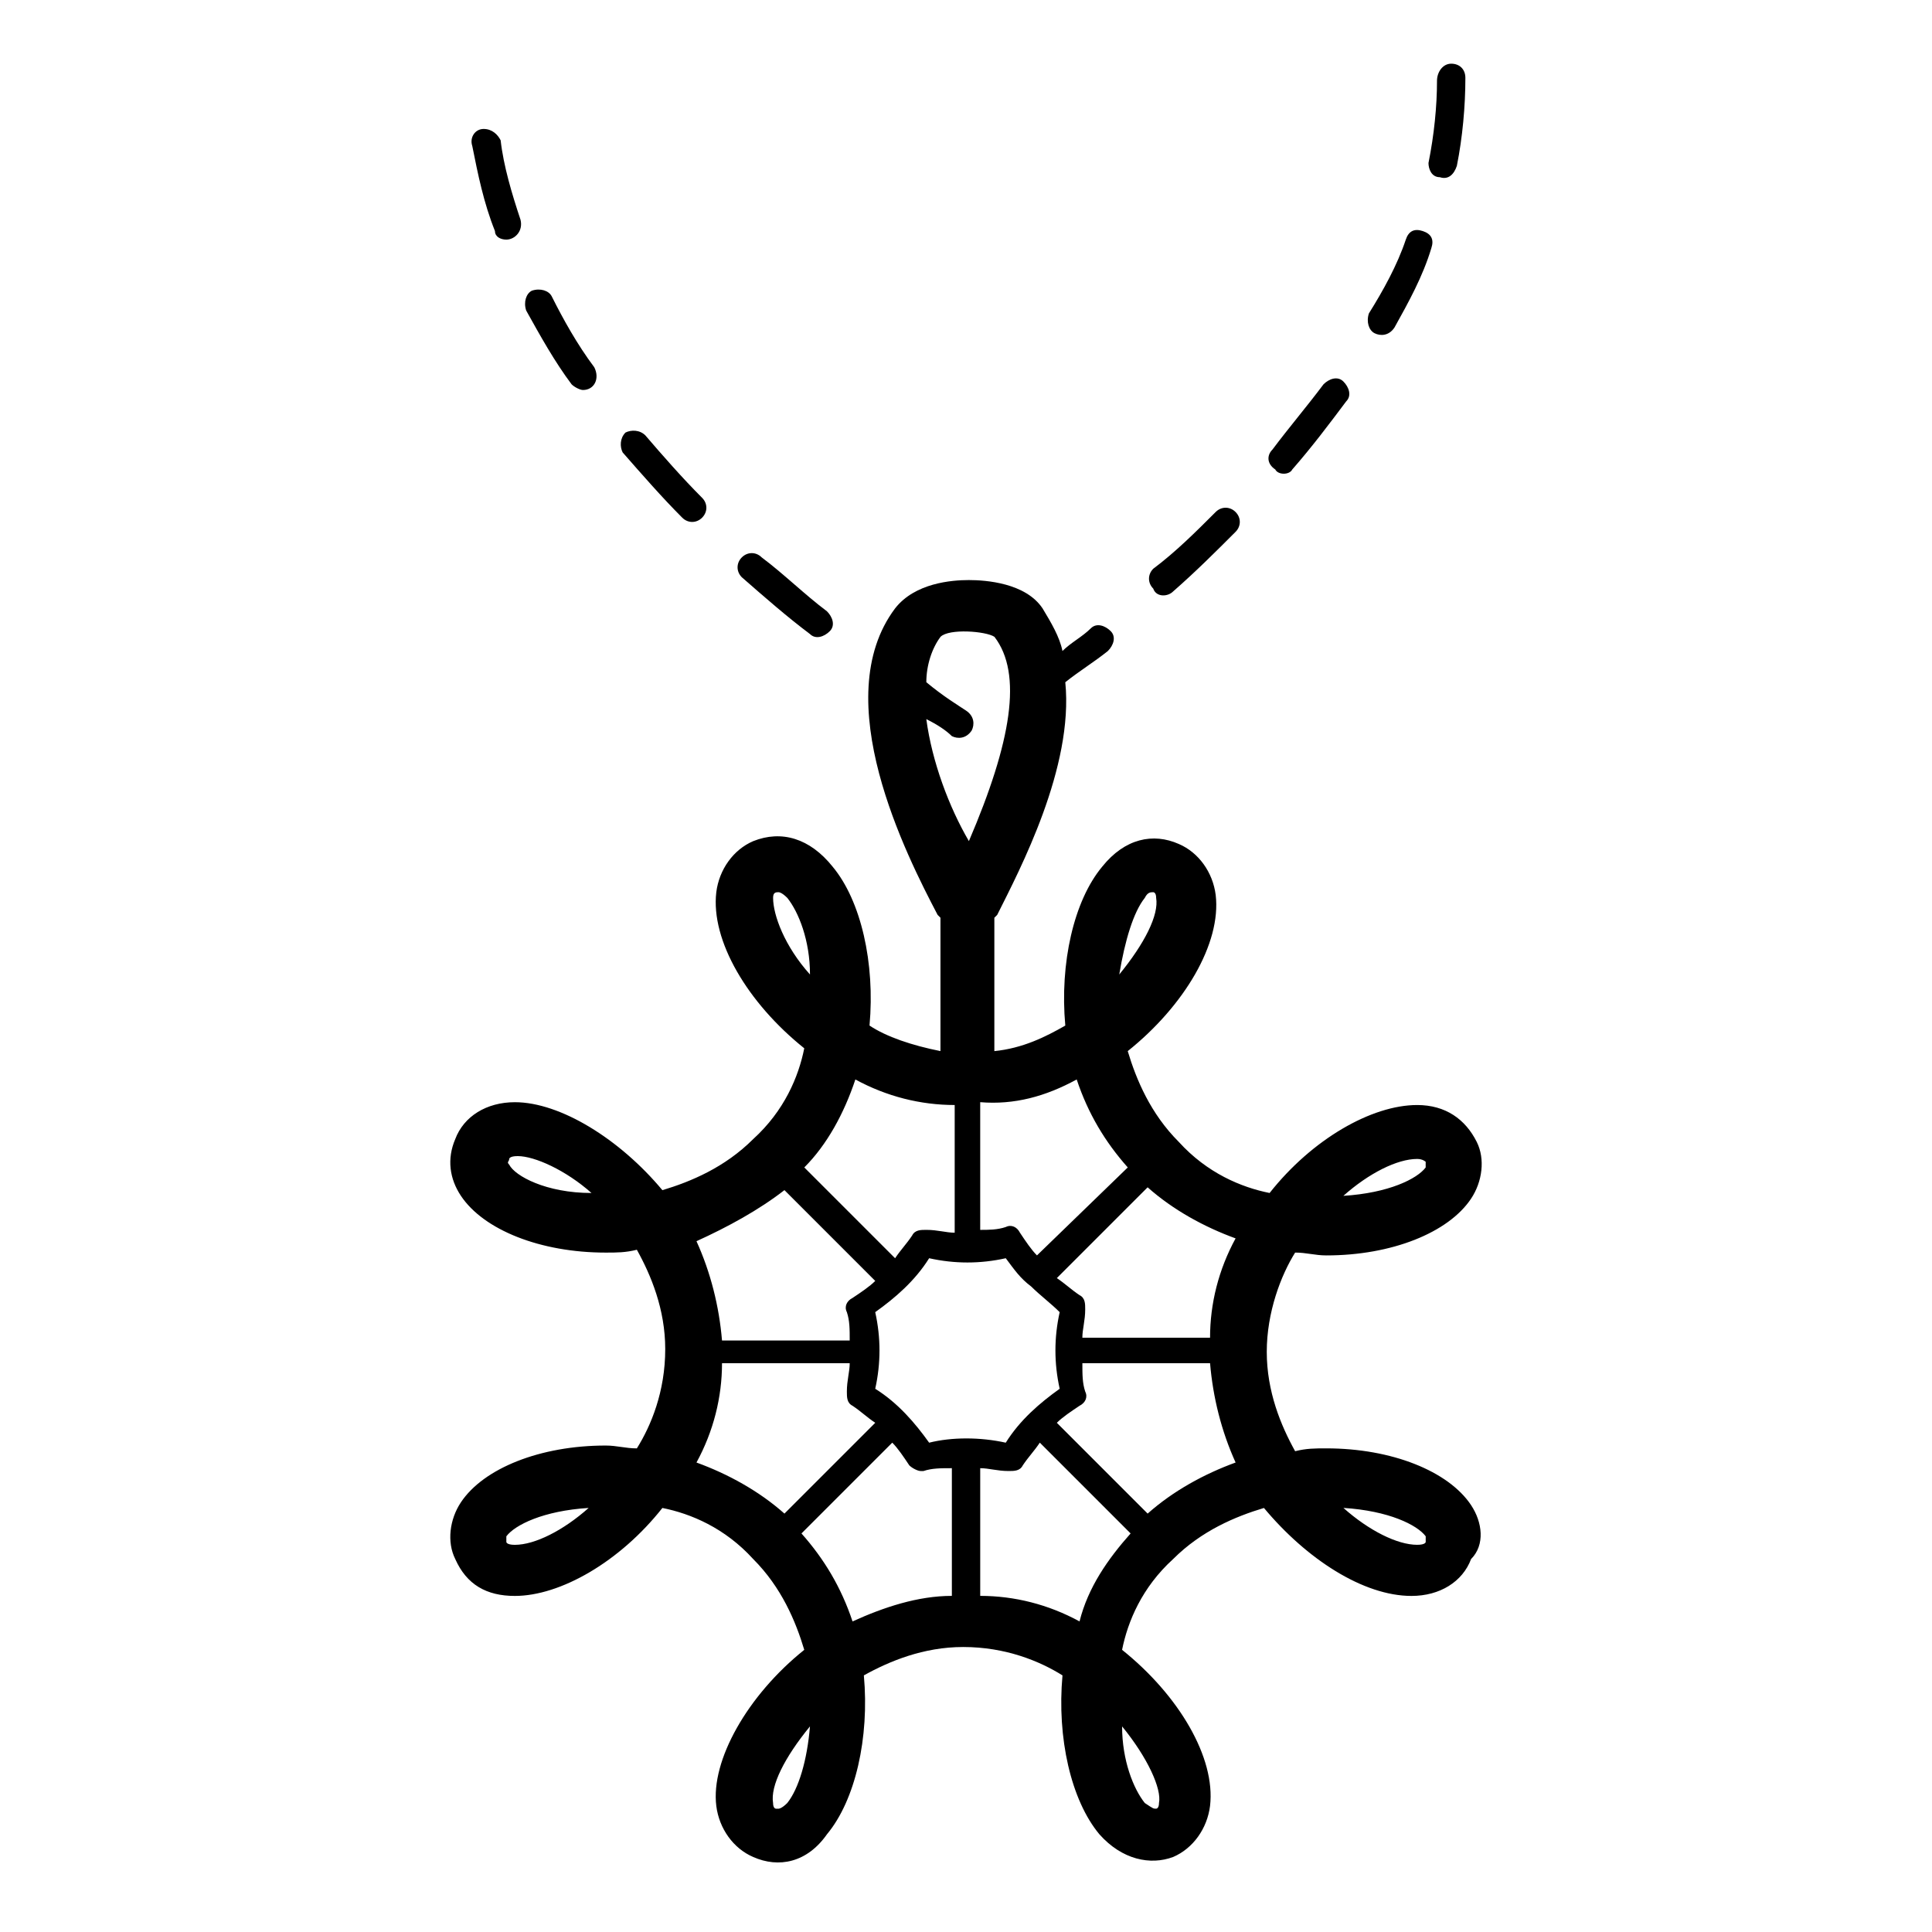 <?xml version="1.0" encoding="UTF-8"?>
<!-- Uploaded to: SVG Repo, www.svgrepo.com, Generator: SVG Repo Mixer Tools -->
<svg fill="#000000" width="800px" height="800px" version="1.1" viewBox="144 144 512 512" xmlns="http://www.w3.org/2000/svg">
 <g>
  <path d="m454.89 300.74c6.016-5.266 11.281-10.527 16.543-15.793 1.504-1.504 1.504-3.762 0-5.266s-3.762-1.504-5.266 0c-5.266 5.266-10.527 10.527-16.543 15.039-1.504 1.504-1.504 3.762 0 5.266 0.754 2.258 3.762 2.258 5.266 0.754z"/>
  <path d="m358.64 312.02c1.504 1.504 3.762 0.754 5.266-0.754 1.504-1.504 0.754-3.762-0.754-5.266-6.016-4.512-11.281-9.777-17.297-14.289-1.504-1.504-3.762-1.504-5.266 0-1.504 1.504-1.504 3.762 0 5.266 6.019 5.269 12.035 10.531 18.051 15.043z"/>
  <path d="m486.47 268.41c5.266-6.016 9.777-12.031 14.289-18.047 1.504-1.504 0.754-3.762-0.754-5.266-1.504-1.504-3.762-0.754-5.266 0.754-4.512 6.016-9.023 11.281-13.535 17.297-1.504 1.504-1.504 3.762 0.754 5.266 0.754 1.5 3.762 1.5 4.512-0.004z"/>
  <path d="m508.28 232.31c1.504 0.754 3.762 0.754 5.266-1.504 3.762-6.769 7.519-13.535 9.777-21.055 0.754-2.258 0-3.762-2.258-4.512-2.258-0.754-3.762 0-4.512 2.258-2.258 6.769-6.016 13.535-9.777 19.551-0.754 2.254 0 4.512 1.504 5.262z"/>
  <path d="m295.48 245.85c0.754 0.754 2.258 1.504 3.008 1.504 3.008 0 4.512-3.008 3.008-6.016-4.512-6.016-8.273-12.785-11.281-18.801-0.754-1.504-3.008-2.258-5.266-1.504-1.504 0.754-2.258 3.008-1.504 5.266 3.766 6.769 7.523 13.535 12.035 19.551z"/>
  <path d="m525.57 190.96c2.258 0.754 3.762-0.754 4.512-3.008 1.504-7.519 2.258-15.793 2.258-23.312 0-2.258-1.504-3.762-3.762-3.762-2.254 0.004-3.758 2.258-3.758 4.516 0 6.769-0.754 14.289-2.258 21.809 0 1.5 0.754 3.758 3.008 3.758z"/>
  <path d="m278.18 207.5c2.258 0 4.512-2.258 3.762-5.266-2.258-6.769-4.512-14.289-5.266-21.055-0.754-1.504-2.258-3.008-4.512-3.008-2.258 0-3.762 2.258-3.008 4.512 1.504 7.519 3.008 15.039 6.016 22.559 0 1.504 1.504 2.258 3.008 2.258z"/>
  <path d="m324.8 281.19c1.504 1.504 3.762 1.504 5.266 0 1.504-1.504 1.504-3.762 0-5.266-5.266-5.266-10.527-11.281-15.039-16.543-1.504-1.504-3.762-1.504-5.266-0.754-1.504 1.504-1.504 3.762-0.754 5.266 5.266 6.016 10.527 12.031 15.793 17.297z"/>
  <path d="m533.85 542.87c-6.016-9.023-21.055-15.039-38.352-15.039-3.008 0-5.266 0-8.273 0.754-3.762-6.769-7.519-15.793-7.519-26.32s3.762-20.305 7.519-26.32c3.008 0 5.266 0.754 8.273 0.754 17.297 0 32.336-6.016 38.352-15.039 3.008-4.512 3.762-10.527 1.504-15.039-3.008-6.016-8.273-9.777-15.793-9.777-12.031 0-27.824 9.023-39.102 23.312-7.519-1.504-16.543-5.266-24.062-13.535-7.519-7.519-11.281-16.543-13.535-24.062 15.039-12.031 24.816-28.574 23.312-41.359-0.754-6.016-4.512-11.281-9.777-13.535-6.769-3.008-14.289-1.504-20.305 6.016-7.519 9.023-11.281 25.566-9.777 42.109-5.266 3.008-11.281 6.016-18.801 6.769v-35.344l0.754-0.754c6.016-12.031 20.305-39.102 18.047-61.66 3.762-3.008 7.519-5.266 11.281-8.273 1.504-1.504 2.258-3.762 0.754-5.266-1.504-1.504-3.762-2.258-5.266-0.754-2.258 2.258-5.266 3.762-7.519 6.016-0.754-3.762-3.008-7.519-5.266-11.281-4.512-6.769-15.039-7.519-19.551-7.519-4.512 0-14.289 0.754-19.551 7.519-18.047 24.062 3.008 65.422 11.281 81.211l0.754 0.754v35.344c-7.519-1.504-14.289-3.762-18.801-6.769 1.504-16.543-2.258-33.086-9.777-42.109-6.012-7.512-13.531-9.766-21.051-6.758-5.266 2.258-9.023 7.519-9.777 13.535-1.504 12.785 8.273 29.328 23.312 41.359-1.504 7.519-5.266 16.543-13.535 24.062-7.519 7.519-16.543 11.281-24.062 13.535-11.281-13.535-27.07-23.312-39.102-23.312-7.519 0-13.535 3.762-15.793 9.777-2.258 5.266-1.504 10.527 1.504 15.039 6.016 9.023 21.055 15.039 38.352 15.039 3.008 0 5.266 0 8.273-0.754 3.762 6.769 7.519 15.793 7.519 26.32 0 11.281-3.762 20.305-7.519 26.32-3.008 0-5.266-0.754-8.273-0.754-17.297 0-32.336 6.016-38.352 15.039-3.008 4.512-3.762 10.527-1.504 15.039 3.008 6.769 8.273 9.777 15.793 9.777 12.031 0 27.824-9.023 39.102-23.312 7.519 1.504 16.543 5.266 24.062 13.535 7.519 7.519 11.281 16.543 13.535 24.062-15.039 12.031-24.816 29.328-23.312 41.359 0.754 6.016 4.512 11.281 9.777 13.535 6.769 3.008 14.289 1.504 19.551-6.016 7.519-9.023 11.281-25.566 9.777-42.109 6.769-3.762 15.793-7.519 26.32-7.519 11.281 0 20.305 3.762 26.32 7.519-1.504 16.543 2.258 33.086 9.777 42.109 6.016 6.769 13.535 8.273 19.551 6.016 5.266-2.258 9.023-7.519 9.777-13.535 1.504-12.785-8.273-29.328-23.312-41.359 1.504-7.519 5.266-16.543 13.535-24.062 7.519-7.519 16.543-11.281 24.062-13.535 11.281 13.535 26.32 23.312 39.102 23.312 7.519 0 13.535-3.762 15.793-9.777 3.75-3.762 3-9.777-0.008-14.289zm-14.289-91.738c1.504 0 2.258 0.754 2.258 0.754v1.504c-2.258 3.008-9.777 6.769-21.809 7.519 6.769-6.019 14.289-9.777 19.551-9.777zm-240.62 1.504c-0.754-0.754 0-0.754 0-1.504 0 0 0-0.754 2.258-0.754 4.512 0 12.785 3.762 19.551 9.777-12.031 0-20.305-4.512-21.809-7.519zm1.504 100.76c-2.258 0-2.258-0.754-2.258-0.754v-1.504c2.258-3.008 9.777-6.769 21.809-7.519-6.766 6.016-14.285 9.777-19.551 9.777zm191-81.211c-4.512 8.273-6.769 17.297-6.769 26.32h-33.84c0-2.258 0.754-4.512 0.754-7.519 0-1.504 0-3.008-1.504-3.762-2.258-1.504-3.762-3.008-6.016-4.512l24.062-24.062c6.769 6.016 15.043 10.527 23.312 13.535zm-81.211 54.141c-3.762-5.266-8.273-10.527-14.289-14.289 1.504-6.769 1.504-13.535 0-20.305 5.266-3.762 10.527-8.273 14.289-14.289 6.769 1.504 13.535 1.504 20.305 0 2.258 3.008 3.762 5.266 6.769 7.519 2.258 2.258 5.266 4.512 7.519 6.769-1.504 6.769-1.504 13.535 0 20.305-5.266 3.762-10.527 8.273-14.289 14.289-6.769-1.504-14.289-1.504-20.305 0zm57.148-144.38c0.754-1.504 1.504-1.504 2.258-1.504 0 0 0.754 0 0.754 1.504 0.754 4.512-3.008 12.031-9.777 20.305 1.504-9.027 3.758-16.547 6.766-20.305zm-18.047 48.125c3.008 9.023 7.519 16.543 13.535 23.312l-24.062 23.312c-1.504-1.504-3.008-3.762-4.512-6.016-0.754-1.504-2.258-2.258-3.762-1.504-2.258 0.754-4.512 0.754-6.769 0.754v-33.84c9.027 0.746 17.301-1.508 25.57-6.019zm-39.852-95.5c3.008 1.504 5.266 3.008 6.769 4.512 1.504 0.754 3.762 0.754 5.266-1.504 0.754-1.504 0.754-3.762-1.504-5.266-2.258-1.504-6.016-3.762-10.527-7.519 0-4.512 1.504-9.023 3.762-12.031 2.258-2.258 12.031-1.504 14.289 0 7.519 9.777 4.512 27.824-6.769 54.141-5.269-9.02-9.781-21.051-11.285-32.332zm-40.605 47.375c0-1.504 0.754-1.504 1.504-1.504 0 0 0.754 0 2.258 1.504 3.008 3.762 6.016 11.281 6.016 20.305-6.769-7.523-9.777-15.793-9.777-20.305zm21.805 48.125c8.273 4.512 17.297 6.769 26.32 6.769v33.84c-2.258 0-4.512-0.754-7.519-0.754-1.504 0-3.008 0-3.762 1.504-1.504 2.258-3.008 3.762-4.512 6.016l-24.062-24.062c6.016-6.019 10.527-14.289 13.535-23.312zm-18.797 29.324 24.062 24.062c-1.504 1.504-3.762 3.008-6.016 4.512-1.504 0.754-2.258 2.258-1.504 3.762 0.754 2.258 0.754 4.512 0.754 7.519h-33.84c-0.754-9.023-3.008-18.047-6.769-26.32 8.273-3.758 16.543-8.27 23.312-13.535zm-23.312 72.188c4.512-8.273 6.769-17.297 6.769-26.32h33.84c0 2.258-0.754 4.512-0.754 7.519 0 1.504 0 3.008 1.504 3.762 2.258 1.504 3.762 3.008 6.016 4.512l-24.062 24.062c-6.769-6.016-15.039-10.527-23.312-13.535zm24.062 90.234c-1.504 1.504-2.258 1.504-2.258 1.504h-0.754s-0.754 0-0.754-1.504c-0.754-4.512 3.008-12.031 9.777-20.305-0.746 9.027-3.004 16.547-6.012 20.305zm17.297-48.125c-3.008-9.023-7.519-16.543-13.535-23.312l24.062-24.062c1.504 1.504 3.008 3.762 4.512 6.016 0.754 0.754 2.258 1.504 3.008 1.504h0.754c2.258-0.754 4.512-0.754 7.519-0.754v33.84c-9.027 0.004-18.051 3.012-26.32 6.769zm81.211 48.125c0 1.504-0.754 1.504-0.754 1.504-0.754 0-0.754 0-3.008-1.504-3.008-3.762-6.016-11.281-6.016-20.305 6.769 8.273 10.527 16.547 9.777 20.305zm-21.055-48.125c-8.273-4.512-17.297-6.769-26.32-6.769v-33.84c2.258 0 4.512 0.754 7.519 0.754 1.504 0 3.008 0 3.762-1.504 1.504-2.258 3.008-3.762 4.512-6.016l24.062 24.062c-6.016 6.769-11.281 14.289-13.535 23.312zm18.047-28.574-24.062-24.062c1.504-1.504 3.762-3.008 6.016-4.512 1.504-0.754 2.258-2.258 1.504-3.762-0.754-2.258-0.754-4.512-0.754-7.519h33.84c0.754 9.023 3.008 18.047 6.769 26.32-8.273 3.008-16.547 7.519-23.312 13.535zm73.691 7.519s0 0.754-2.258 0.754c-5.266 0-12.785-3.762-19.551-9.777 12.031 0.754 19.551 4.512 21.809 7.519v1.504z"/>
 </g>
</svg>